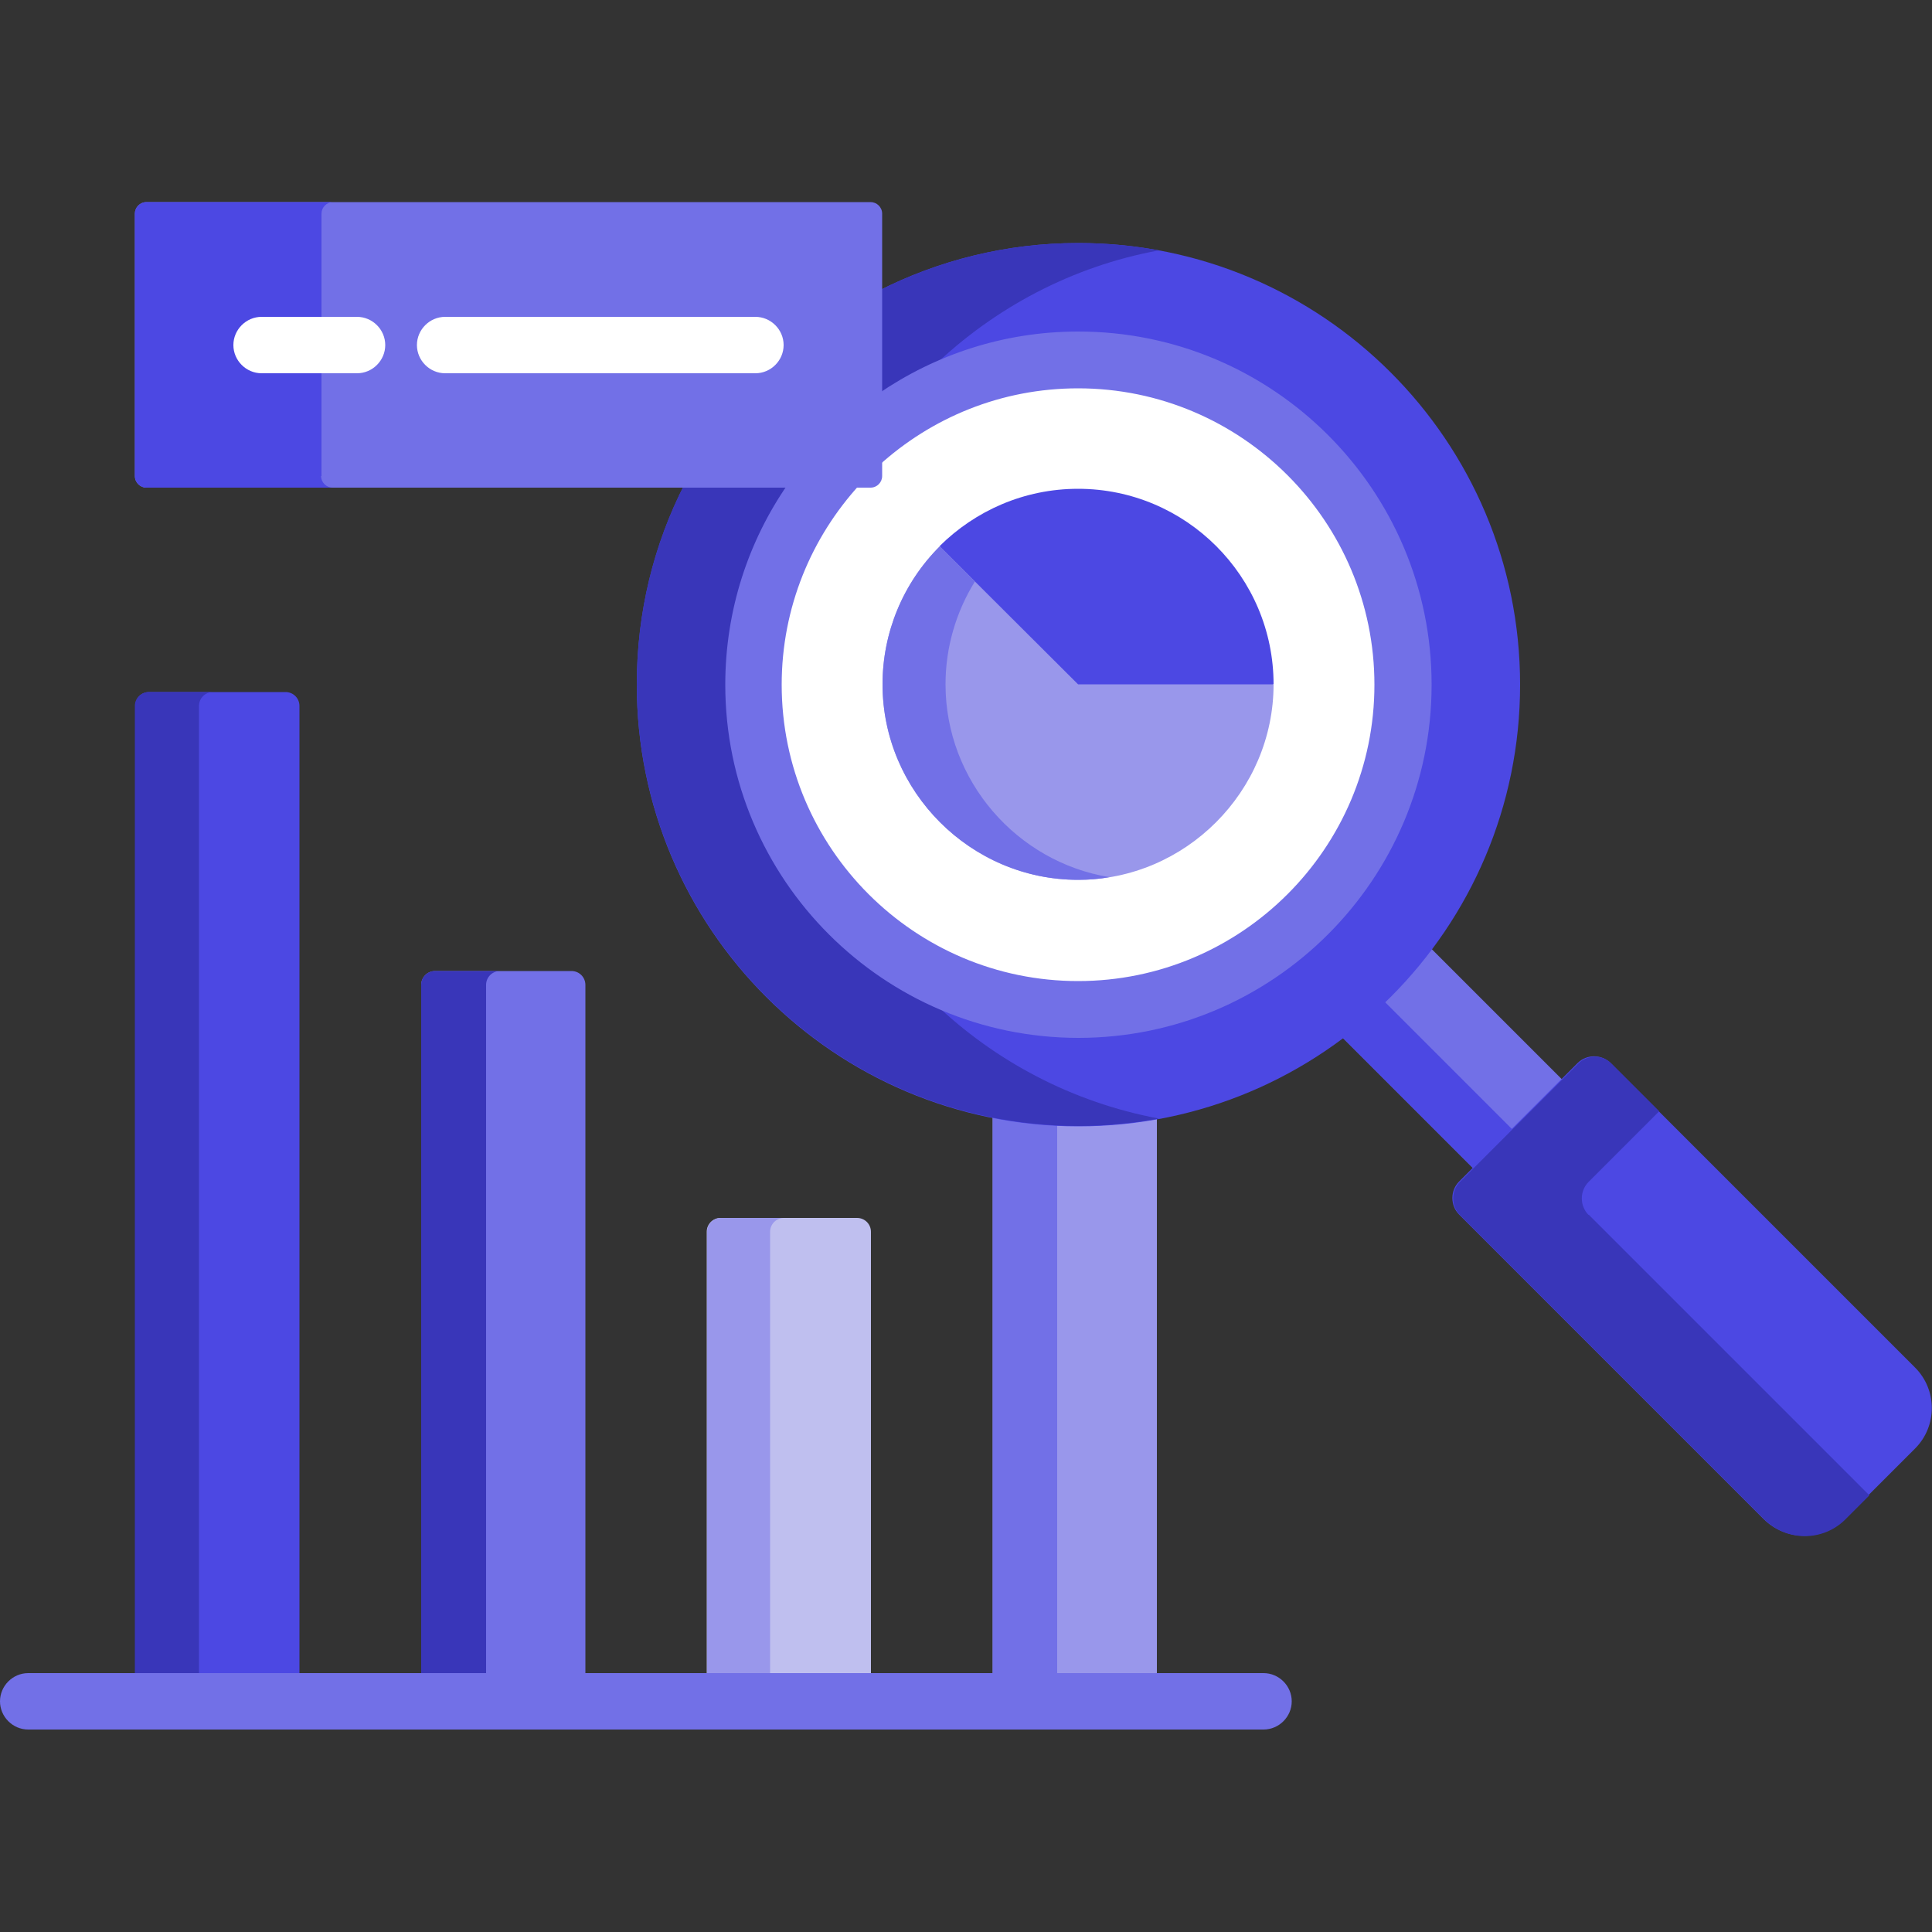 <?xml version="1.0" encoding="UTF-8"?>
<svg xmlns="http://www.w3.org/2000/svg" xmlns:xlink="http://www.w3.org/1999/xlink" id="Layer_2" data-name="Layer 2" viewBox="0 0 50 50">
  <rect x="0" y="0" width="50" height="50" fill="#333333" stroke="none"/>
  <defs>
    <style>
      .cls-1 {
        fill: #9997eb;
      }

      .cls-1, .cls-2, .cls-3, .cls-4, .cls-5, .cls-6, .cls-7 {
        stroke-width: 0px;
      }

      .cls-2 {
        fill: #bfbfef;
      }

      .cls-3 {
        fill: none;
      }

      .cls-4 {
        fill: #7270e7;
      }

      .cls-5 {
        fill: #fff;
      }

      .cls-6 {
        fill: #3936b9;
      }

      .cls-8 {
        clip-path: url(#clippath);
      }

      .cls-7 {
        fill: #4c48e3;
      }
    </style>
    <clipPath id="clippath">
      <rect class="cls-3" width="50" height="50"></rect>
    </clipPath>
  </defs>
  <g id="Layer_1-2" data-name="Layer 1">
    <g class="cls-8">
      <path class="cls-1" d="M27.9,29.04c-.76,0-1.5-.08-2.21-.22v14.57h4.25v-14.53c-.67.12-1.35.18-2.04.18h0Z"></path>
      <path class="cls-4" d="M25.69,28.82v14.57h1.67v-14.36c-.56-.03-1.12-.09-1.67-.2Z"></path>
      <path class="cls-2" d="M22.54,43.39v-11.51c0-.2-.16-.36-.36-.36h-3.53c-.2,0-.36.16-.36.36v11.51h4.25Z"></path>
      <path class="cls-1" d="M19.93,43.39v-11.51c0-.2.16-.36.36-.36h-1.63c-.2,0-.36.16-.36.36v11.51h1.63Z"></path>
      <path class="cls-4" d="M15.15,43.39v-17.9c0-.2-.16-.36-.36-.36h-3.53c-.2,0-.36.16-.36.36v17.9h4.25Z"></path>
      <path class="cls-6" d="M12.58,43.39v-17.9c0-.2.16-.36.36-.36h-1.68c-.2,0-.36.16-.36.36v17.9h1.68Z"></path>
      <path class="cls-7" d="M7.75,43.39v-25.12c0-.2-.16-.36-.36-.36h-3.53c-.2,0-.36.16-.36.36h0v25.12h4.25Z"></path>
      <path class="cls-6" d="M5.15,43.39v-25.12c0-.2.16-.36.36-.36h0-1.66c-.2,0-.36.16-.36.36h0v25.12h1.66Z"></path>
      <path class="cls-4" d="M32.7,44.76H.73C.33,44.76,0,44.43,0,44.03s.33-.73.73-.73h31.97c.4,0,.73.33.73.73s-.33.73-.73.73ZM40.49,28l-3.52-3.52c-.65.87-1.43,1.65-2.3,2.3l3.52,3.52,2.3-2.3Z"></path>
      <path class="cls-7" d="M35.76,25.85c-.34.33-.71.64-1.09.93l3.52,3.52,1.01-1.01-3.44-3.44Z"></path>
      <path class="cls-7" d="M49.56,37.49l-1.82,1.82c-.58.58-1.52.58-2.1,0l-7.88-7.88c-.23-.23-.23-.62,0-.85l3.07-3.07c.23-.23.62-.23.85,0l7.88,7.88c.58.58.58,1.52,0,2.1Z"></path>
      <path class="cls-6" d="M41.11,31.44c-.23-.23-.23-.62,0-.85l1.83-1.83-1.24-1.24c-.23-.23-.62-.23-.85,0l-3.07,3.07c-.23.23-.23.62,0,.85l7.88,7.88c.58.58,1.52.58,2.1,0l.62-.62-7.26-7.26Z"></path>
      <path class="cls-7" d="M27.9,6.29c-1.86,0-3.62.45-5.17,1.24v4.8c0,.11-.09.2-.2.2h-4.81c-.8,1.56-1.24,3.32-1.24,5.19,0,6.31,5.12,11.43,11.43,11.43s11.43-5.12,11.43-11.43-5.12-11.43-11.43-11.43Z"></path>
      <path class="cls-6" d="M22.73,10.3c.45-.31.92-.59,1.42-.81,1.58-1.52,3.6-2.6,5.84-3.01-.69-.13-1.39-.19-2.09-.19-1.86,0-3.62.45-5.17,1.24v2.78h0ZM18.86,17.71c0-1.93.61-3.72,1.64-5.19h-2.78c-.8,1.56-1.24,3.32-1.24,5.19,0,6.31,5.12,11.43,11.43,11.43.71,0,1.41-.07,2.09-.19-2.25-.42-4.26-1.49-5.84-3.01-3.12-1.43-5.29-4.58-5.29-8.22h0Z"></path>
      <path class="cls-5" d="M27.9,9.94c-1.99,0-3.8.75-5.17,1.98v.4c0,.11-.09.2-.2.2h-.4c-1.24,1.38-1.99,3.2-1.99,5.19,0,4.28,3.49,7.77,7.77,7.77s7.77-3.49,7.77-7.77c0-4.28-3.49-7.77-7.77-7.77h0Z"></path>
      <path class="cls-5" d="M22.83,17.71c0-3.5,2.15-6.5,5.2-7.77-.04,0-.08,0-.13,0-1.99,0-3.8.75-5.17,1.98v.4c0,.11-.09.2-.2.2h-.4c-1.24,1.38-1.99,3.2-1.99,5.19,0,4.28,3.49,7.77,7.77,7.77.04,0,.09,0,.13,0-3.05-1.26-5.2-4.27-5.2-7.77h0Z"></path>
      <path class="cls-4" d="M27.9,8.58c-1.92,0-3.7.6-5.17,1.61v1.87c1.37-1.25,3.18-2.01,5.17-2.01,4.23,0,7.67,3.44,7.67,7.67s-3.44,7.67-7.67,7.67-7.67-3.44-7.67-7.67c0-2,.77-3.82,2.03-5.19h-1.87c-1.02,1.47-1.62,3.26-1.62,5.19,0,5.04,4.1,9.14,9.14,9.14s9.14-4.1,9.14-9.14-4.1-9.14-9.14-9.14Z"></path>
      <path class="cls-7" d="M27.86,17.81h4.86l.24-.1c0-2.79-2.27-5.06-5.06-5.06-1.4,0-2.66.57-3.58,1.48l.12.25,3.42,3.42Z"></path>
      <path class="cls-1" d="M27.9,17.71h5.06c0,2.77-2.28,5.06-5.06,5.06s-5.06-2.28-5.06-5.06c0-1.34.53-2.62,1.48-3.57l3.58,3.57Z"></path>
      <path class="cls-4" d="M24.47,17.71c0-.95.27-1.87.76-2.66l-.91-.91c-.95.95-1.48,2.23-1.48,3.57,0,2.77,2.28,5.06,5.06,5.06.28,0,.55-.02.81-.07-2.39-.39-4.24-2.49-4.24-4.99h0Z"></path>
      <path class="cls-4" d="M22.53,12.62H3.79c-.16,0-.3-.13-.3-.3h0v-6.79c0-.16.13-.3.3-.3h18.74c.16,0,.3.13.3.3v6.79c0,.16-.13.3-.3.3h0Z"></path>
      <path class="cls-7" d="M8.32,12.32v-6.79c0-.16.13-.3.3-.3H3.79c-.16,0-.3.13-.3.3h0v6.79c0,.16.13.3.3.3h4.82c-.16,0-.3-.13-.3-.3h0Z"></path>
      <path class="cls-5" d="M9.24,9.66h-2.47c-.4,0-.73-.33-.73-.73s.33-.73.73-.73h2.47c.4,0,.73.33.73.73s-.33.73-.73.73ZM19.55,9.66h-8.03c-.4,0-.73-.33-.73-.73s.33-.73.73-.73h8.03c.4,0,.73.33.73.73s-.33.73-.73.73Z"></path>
    </g>
  </g>
</svg>
